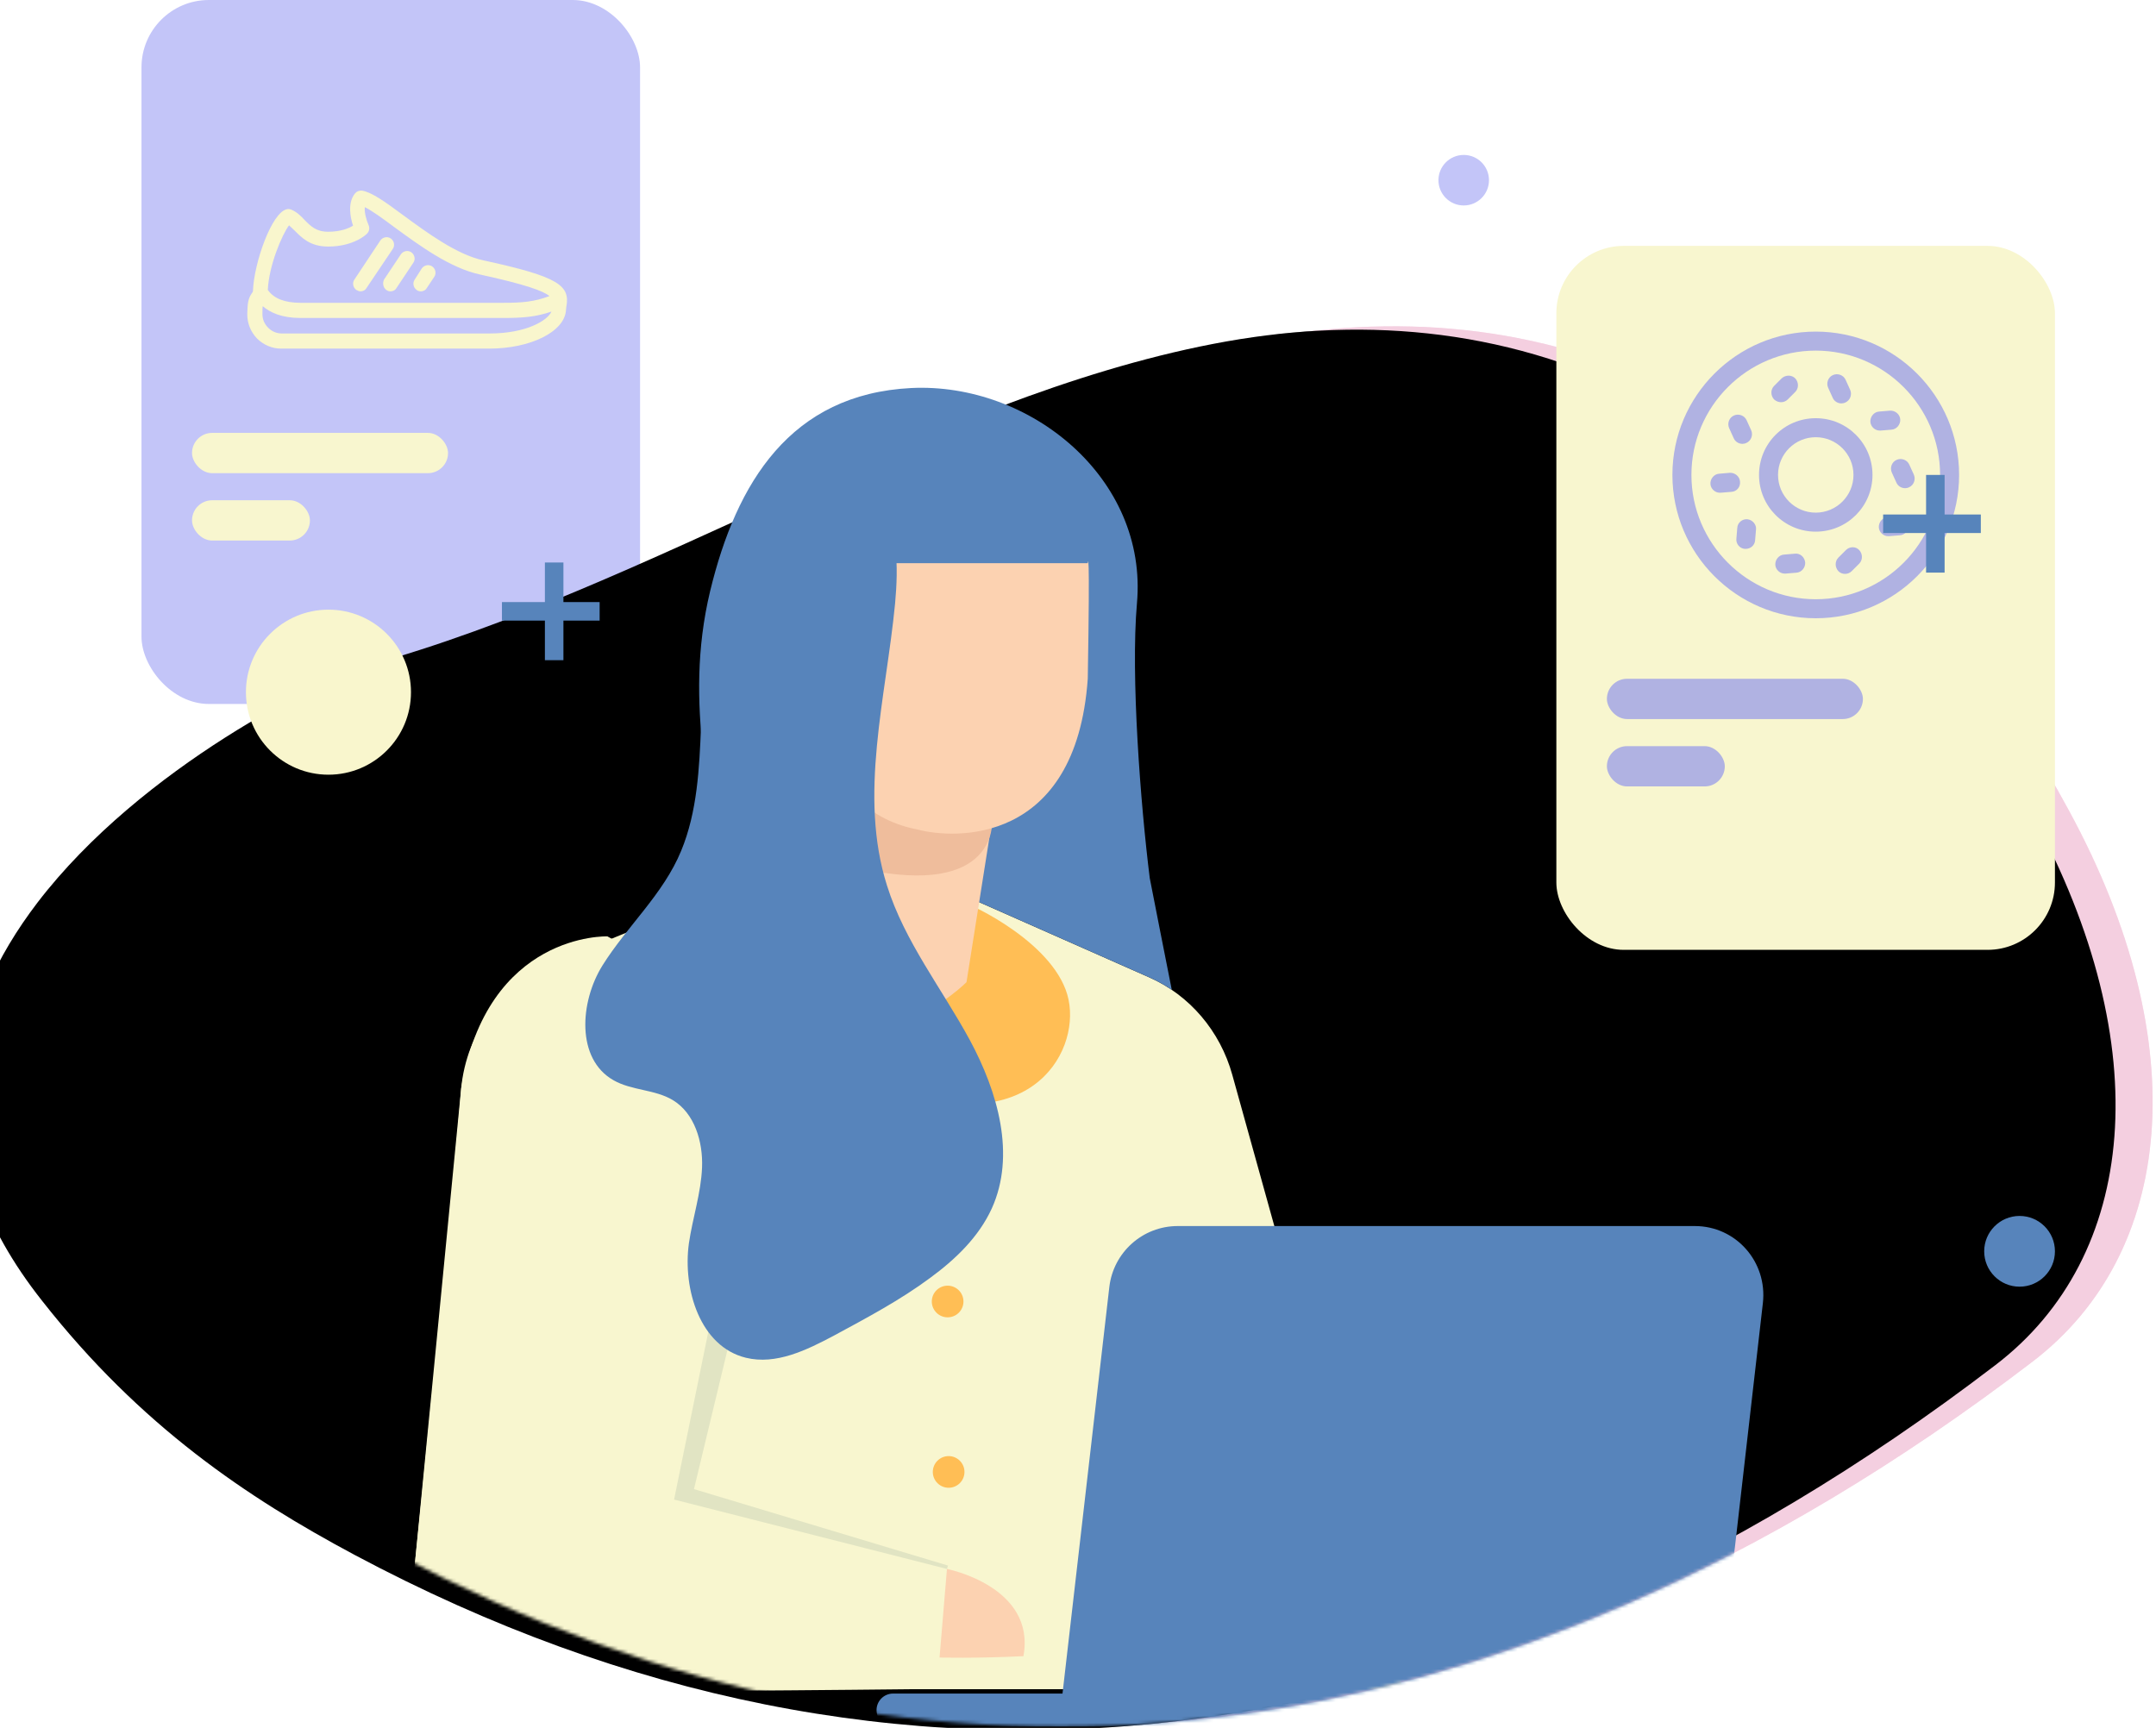 <?xml version="1.0" encoding="UTF-8"?>
<svg width="640px" height="513px" viewBox="0 0 640 513" version="1.1" xmlns="http://www.w3.org/2000/svg" xmlns:xlink="http://www.w3.org/1999/xlink">
    <title>Group 8</title>
    <defs>
        <path d="M22.1,267 C53.1,226.5 107.1,200.2 120.1,196.6 C204.2,173.4 286.8,117.4 371.1,101.1 C455.4,84.8 544.6,112.4 614.3,240.9 C651.7,309.9 645.5,372.1 603.3,404.3 C445.5,525 277.2,546.5 116.2,460.6 C84.4,443.6 52.7,422.4 23.5,385.2 C-12.4,339.8 -2.3,299 22.1,267 Z" id="path-1"></path>
        <filter x="-4.2%" y="-6.5%" width="108.5%" height="113.0%" filterUnits="objectBoundingBox" id="filter-3">
            <feGaussianBlur stdDeviation="21.5" in="SourceAlpha" result="shadowBlurInner1"></feGaussianBlur>
            <feOffset dx="-11" dy="1" in="shadowBlurInner1" result="shadowOffsetInner1"></feOffset>
            <feComposite in="shadowOffsetInner1" in2="SourceAlpha" operator="arithmetic" k2="-1" k3="1" result="shadowInnerInner1"></feComposite>
            <feColorMatrix values="0 0 0 0 0   0 0 0 0 0   0 0 0 0 0  0 0 0 0.1 0" type="matrix" in="shadowInnerInner1"></feColorMatrix>
        </filter>
        <path d="M22.029,170.382 C53.029,129.882 107.029,103.582 120.029,99.982 C204.129,76.782 286.729,20.782 371.029,4.482 C455.329,-11.818 544.529,15.782 614.229,144.282 C651.629,213.282 645.429,275.482 603.229,307.682 C445.429,428.382 277.129,449.882 116.129,363.982 C84.329,346.982 52.629,325.782 23.429,288.582 C-12.471,243.182 -2.371,202.382 22.029,170.382 Z" id="path-4"></path>
        <filter x="-4.2%" y="-6.5%" width="108.5%" height="113.0%" filterUnits="objectBoundingBox" id="filter-6">
            <feGaussianBlur stdDeviation="21.5" in="SourceAlpha" result="shadowBlurInner1"></feGaussianBlur>
            <feOffset dx="-11" dy="1" in="shadowBlurInner1" result="shadowOffsetInner1"></feOffset>
            <feComposite in="shadowOffsetInner1" in2="SourceAlpha" operator="arithmetic" k2="-1" k3="1" result="shadowInnerInner1"></feComposite>
            <feColorMatrix values="0 0 0 0 0   0 0 0 0 0   0 0 0 0 0  0 0 0 0.1 0" type="matrix" in="shadowInnerInner1"></feColorMatrix>
        </filter>
    </defs>
    <g id="Page-2" stroke="none" stroke-width="1" fill="none" fill-rule="evenodd">
        <g id="Desktop-HD" transform="translate(-742, -1445)">
            <g id="Group-8" transform="translate(742, 1445)">
                <g id="Group-5" transform="translate(42, 0)">
                    <rect id="Rectangle" fill="#C3C5F8" x="0" y="0" width="148" height="209" rx="20"></rect>
                    <rect id="Rectangle" fill="#F8F6CF" x="15" y="128.52" width="76" height="11.959" rx="5.98"></rect>
                    <rect id="Rectangle" fill="#F8F6CF" x="15" y="148.52" width="35" height="11.959" rx="5.98"></rect>
                    <g id="noun_shoes_3202335" transform="translate(31, 56)" fill="#F9F6CD" fill-rule="nonzero">
                        <g id="Group">
                            <path d="M70.5,21.3 C62.6,19.6 53.8,13.1 46.7,7.9 C41.3,3.9 37.4,1.1 34.5,0.6 C33.7,0.5 32.9,0.8 32.4,1.4 C30.1,4.2 31,8.6 31.8,11 C30.5,11.8 28.1,12.8 24.4,12.8 C20.9,12.8 19.3,11.2 17.5,9.4 C16.4,8.2 15.2,7 13.6,6.3 C13.2,6.1 12.7,6 12.2,6.1 C7.6,7 2.4,22.2 2.1,30.2 C2.1,30.5 2,30.8 1.8,31 C0.5,32.8 0.5,34.4 0.4,37.3 C0.4,40 1.4,42.5 3.3,44.5 C5.2,46.4 7.8,47.5 10.4,47.5 L72.2,47.5 C84.5,47.5 94.5,42.5 95,36.2 C95,35.8 95.1,35.5 95.1,35.2 C96.3,28.8 93.1,26.2 70.5,21.3 Z M12.8,10.9 C13.3,11.3 13.8,11.9 14.4,12.4 C16.5,14.5 19,17.2 24.4,17.2 C32.1,17.2 35.9,13.5 36,13.3 C36.6,12.7 36.8,11.7 36.4,10.8 C35.8,9.4 35.1,7.1 35.3,5.5 C37.5,6.6 40.8,9 44,11.4 C51.4,16.8 60.6,23.6 69.5,25.5 C83.2,28.5 88.3,30.4 90.1,31.9 C85.6,33.6 82,33.9 76.5,33.9 L16.2,33.9 C11.5,33.9 8.3,32.6 6.6,30.2 C6.6,30.2 6.5,30.2 6.5,30.1 C6.8,22.8 10.8,13.5 12.8,10.9 Z M72.4,43 L10.6,43 C9.1,43 7.7,42.4 6.6,41.3 C5.5,40.2 4.9,38.8 4.9,37.3 C4.9,36.1 4.9,35.4 5,34.9 C7.2,36.8 10.6,38.4 16.2,38.4 L76.6,38.4 C82.1,38.4 86.1,38.1 90.7,36.5 C89.6,39.1 83.3,43 72.4,43 Z" id="Shape"></path>
                            <path d="M34,30.5 C34.7,30.5 35.4,30.2 35.8,29.5 L43.6,17.9 C44.3,16.9 44,15.5 43,14.8 C42,14.1 40.6,14.4 39.9,15.4 L32.2,27 C31.5,28 31.8,29.4 32.8,30.1 C33.2,30.3 33.6,30.5 34,30.5 Z" id="Path"></path>
                            <path d="M41.7,30.1 C42.1,30.4 42.5,30.5 42.9,30.5 C43.6,30.5 44.3,30.2 44.7,29.5 L49.7,22 C50.4,21 50.1,19.6 49.1,18.9 C48.1,18.2 46.7,18.5 46,19.5 L41,27 C40.5,28 40.7,29.4 41.7,30.1 Z" id="Path"></path>
                            <path d="M50.7,30.1 C51.1,30.4 51.5,30.5 51.9,30.5 C52.6,30.5 53.3,30.2 53.7,29.5 L55.9,26.2 C56.6,25.2 56.3,23.8 55.3,23.1 C54.3,22.4 52.9,22.7 52.2,23.7 L50.1,27 C49.4,28 49.7,29.4 50.7,30.1 Z" id="Path"></path>
                        </g>
                    </g>
                </g>
                <mask id="mask-2" fill="white">
                    <use xlink:href="#path-1"></use>
                </mask>
                <g id="Mask" fill-rule="nonzero">
                    <use fill="#F4CFE0" xlink:href="#path-1"></use>
                    <use fill="black" fill-opacity="1" filter="url(#filter-3)" xlink:href="#path-1"></use>
                </g>
                <g id="ui-ux-designer" mask="url(#mask-2)">
                    <g transform="translate(0, 18)">
                        <g id="Path" stroke-width="1" fill="none" fill-rule="evenodd" transform="translate(0.071, 78.618)">
                            <mask id="mask-5" fill="white">
                                <use xlink:href="#path-4"></use>
                            </mask>
                            <g id="Mask" fill-rule="nonzero">
                                <use fill="#F4CFE0" xlink:href="#path-4"></use>
                                <use fill="black" fill-opacity="1" filter="url(#filter-6)" xlink:href="#path-4"></use>
                            </g>
                        </g>
                        <path d="M287.4,248.4 L341,272.1 C353.1,277.4 362.2,288.1 365.8,301.1 L416.5,483.5 L155.5,483.5 C136.3,483.5 121.2,466.5 123.1,446.8 L136.9,305.1 C138.5,288.4 149.1,274.1 164.2,267.8 L214.7,247.1 L287.4,248.4 Z" id="Path" fill="#F8F6CF" fill-rule="nonzero"></path>
                        <path d="M281.2,483.5 L281.2,441.7 L200.4,433.4 L212.3,364.7 L208.5,275.4 L180.3,260 C180.3,260 144.6,258.7 136.9,305.1 C135.2,328.7 123.1,446.8 123.1,446.8 C123.1,446.8 120,481.5 155.5,483.5 C154.6,484.8 271.2,483.5 271.2,483.5 L281.2,483.5 Z" id="Path" fill="#F8F6CF" fill-rule="nonzero"></path>
                        <path d="M285.4,249.7 C288.1,250.3 313.8,262.3 317.2,278.8 C320.6,295.3 304.7,321.6 261.8,303.9 C258.8,304 285.4,249.7 285.4,249.7 Z" id="Path" fill="#FFBE55" fill-rule="nonzero"></path>
                        <path d="M229.5,183.3 C229.5,183.3 252.9,177.6 264.3,137.8 C263,141 231.4,137.2 229.5,183.3 Z" id="Path" fill="#064A6F" fill-rule="nonzero"></path>
                        <path d="M281.1,447.8 C281.1,447.8 307.6,453 303.8,473.7 C289.3,474.4 278.9,474.1 278.9,474.1 L281.1,447.8 Z" id="Path" fill="#FCD2B1" fill-rule="nonzero"></path>
                        <circle id="Oval" fill="#FFBE55" fill-rule="nonzero" cx="281.3" cy="368.4" r="4.7"></circle>
                        <circle id="Oval" fill="#FFBE55" fill-rule="nonzero" cx="281.6" cy="419" r="4.7"></circle>
                        <polygon id="Path" fill="#07354F" fill-rule="nonzero" opacity="0.095" points="281.1 447.8 200.1 427.2 210.3 377.2 217.4 376.7 206 424.1 281.4 446.8"></polygon>
                        <circle id="Oval" fill="#F7F7F7" fill-rule="nonzero" cx="2.2" cy="159.3" r="1.5"></circle>
                        <circle id="Oval" fill="#F7F7F7" fill-rule="nonzero" cx="7.5" cy="157.6" r="1.5"></circle>
                        <circle id="Oval" fill="#FFFFFF" fill-rule="nonzero" cx="12.5" cy="156" r="1.5"></circle>
                        <polygon id="Path" fill="#5784BB" fill-rule="nonzero" points="178.75 10.706 168.794 10.706 168.794 0.75 164.706 0.75 164.706 10.706 154.75 10.706 154.75 14.794 164.706 14.794 164.706 24.75 168.794 24.75 168.794 14.794 178.75 14.794"></polygon>
                        <g id="Group-6" stroke-width="1" fill="none" fill-rule="evenodd" transform="translate(396, 391)">
                            <g id="Group" transform="translate(24.273, 23.478) scale(-1, 1) rotate(-30) translate(-24.273, -23.478) translate(6.773, 6.978)" fill="#FFFFFF">
                                <path d="M31.605,20.744 L24.435,24.84 L7.679,14.866 L1.018,18.966 L1.048,12.165 C1.05,11.743 1.28,11.354 1.649,11.148 L7.619,7.82 C7.983,7.617 8.431,7.624 8.789,7.837 L14.252,11.099 L14.248,11.106 L24.704,17.381 L32.225,12.922 L32.195,19.733 C32.193,20.15 31.967,20.537 31.605,20.744 Z" id="Fill-1-path" transform="translate(16.622, 16.257) rotate(-270) translate(-16.622, -16.257) "></path>
                                <path d="M11.329,16.767 C11.148,16.87 10.939,16.924 10.728,16.919 L10.716,16.919 L10.704,16.919 C10.701,16.919 10.697,16.919 10.694,16.919 C10.486,16.919 10.282,16.865 10.105,16.761 L-3.973,8.549 L1.85,4.966 L16.607,13.75 L11.329,16.767 Z" id="Fill-1-path" transform="translate(6.317, 10.943) rotate(-270) translate(-6.317, -10.943) "></path>
                                <path d="M33.328,27.543 C33.147,27.646 32.939,27.7 32.728,27.696 L32.715,27.695 L32.703,27.695 C32.7,27.696 32.697,27.696 32.694,27.696 C32.485,27.696 32.281,27.641 32.104,27.538 L18.027,19.325 L23.849,15.742 L38.607,24.527 L33.328,27.543 Z" id="Fill-1-path-Copy" transform="translate(28.317, 21.719) rotate(-270) translate(-28.317, -21.719) "></path>
                            </g>
                        </g>
                    </g>
                </g>
                <polygon id="Triangle" fill="#F4CFE0" mask="url(#mask-2)" transform="translate(461.75, 42.5) rotate(-270) translate(-461.75, -42.5) " points="437 18 486.5 67 437.5 67"></polygon>
                <path d="M503.1,364 L349.6,364 C339.2,364 330.5,371.8 329.3,382.1 L315.4,502.8 L265.1,502.8 C262.4,502.8 260.2,505 260.2,507.7 L260.2,507.7 C260.2,510.4 262.4,512.6 265.1,512.6 L314.3,512.6 L323.1,512.6 L508.9,512.6 L523.3,386.9 C524.7,374.6 515.3,364 503.1,364 Z" id="Path" fill="#5784BB" fill-rule="nonzero" mask="url(#mask-2)"></path>
                <g id="Group-7" transform="translate(462, 73)">
                    <rect id="Rectangle-Copy-3" fill="#F8F6CF" x="0" y="0" width="148" height="209" rx="20"></rect>
                    <rect id="Rectangle-Copy-4" fill="#B0B2E2" x="15" y="128.52" width="76" height="11.959" rx="5.98"></rect>
                    <rect id="Rectangle-Copy-5" fill="#B0B2E2" x="15" y="148.52" width="35" height="11.959" rx="5.98"></rect>
                    <g id="noun_donut_3212523" transform="translate(34, 25)" fill="#B0B2E2" fill-rule="nonzero">
                        <g id="Group">
                            <path d="M43,0.448 C19.529,0.448 0.448,19.529 0.448,43 C0.448,66.471 19.529,85.552 43,85.552 C66.471,85.552 85.552,66.471 85.552,43 C85.552,19.529 66.471,0.448 43,0.448 Z M43,79.908 C22.665,79.908 6.092,63.335 6.092,43 C6.092,22.665 22.665,6.092 43,6.092 C63.335,6.092 79.908,22.665 79.908,43 C79.908,63.335 63.335,79.908 43,79.908 Z" id="Shape"></path>
                            <path d="M43,26.158 C33.683,26.158 26.158,33.683 26.158,43 C26.158,52.317 33.683,59.842 43,59.842 C52.317,59.842 59.842,52.317 59.842,43 C59.842,33.683 52.317,26.158 43,26.158 Z M43,54.198 C36.819,54.198 31.802,49.181 31.802,43 C31.802,36.819 36.819,31.802 43,31.802 C49.181,31.802 54.198,36.819 54.198,43 C54.198,49.181 49.181,54.198 43,54.198 Z" id="Shape"></path>
                            <path d="M32.698,21.41 C33.415,21.41 34.131,21.142 34.669,20.604 L36.908,18.365 C37.983,17.29 37.983,15.498 36.908,14.333 C35.833,13.258 34.042,13.258 32.877,14.333 L30.637,16.573 C29.562,17.648 29.562,19.44 30.637,20.604 C31.265,21.142 31.981,21.41 32.698,21.41 Z" id="Path"></path>
                            <path d="M51.958,65.306 L49.719,67.546 C48.644,68.621 48.644,70.412 49.719,71.577 C50.256,72.115 50.973,72.383 51.69,72.383 C52.406,72.383 53.123,72.115 53.66,71.577 L55.9,69.338 C56.975,68.263 56.975,66.471 55.9,65.306 C54.825,64.142 53.033,64.231 51.958,65.306 Z" id="Path"></path>
                            <path d="M67.546,55.273 L64.321,55.542 C62.798,55.631 61.633,57.065 61.723,58.587 C61.812,60.021 63.067,61.185 64.5,61.185 C64.59,61.185 64.679,61.185 64.769,61.185 L67.994,60.917 C69.517,60.827 70.681,59.394 70.592,57.871 C70.412,56.348 69.069,55.183 67.546,55.273 Z" id="Path"></path>
                            <path d="M36.819,66.381 L33.594,66.65 C32.071,66.74 30.906,68.173 30.996,69.696 C31.085,71.129 32.34,72.294 33.773,72.294 C33.862,72.294 33.952,72.294 34.042,72.294 L37.267,72.025 C38.79,71.935 39.954,70.502 39.865,68.979 C39.685,67.367 38.342,66.202 36.819,66.381 Z" id="Path"></path>
                            <path d="M22.754,56.169 C21.231,55.99 19.798,57.154 19.708,58.677 L19.44,61.902 C19.26,63.425 20.425,64.858 21.948,64.948 C22.038,64.948 22.127,64.948 22.217,64.948 C23.65,64.948 24.904,63.873 24.994,62.44 L25.262,59.215 C25.442,57.781 24.277,56.348 22.754,56.169 Z" id="Path"></path>
                            <path d="M62.26,29.831 L65.485,29.562 C67.008,29.473 68.173,28.04 68.083,26.517 C67.994,24.994 66.56,23.829 65.037,23.919 L61.812,24.188 C60.29,24.277 59.125,25.71 59.215,27.233 C59.304,28.667 60.558,29.831 61.992,29.831 C62.081,29.831 62.171,29.831 62.26,29.831 Z" id="Path"></path>
                            <path d="M20.515,44.971 C20.425,43.448 18.992,42.283 17.469,42.373 L14.333,42.642 C12.81,42.731 11.646,44.165 11.735,45.688 C11.825,47.121 13.079,48.285 14.512,48.285 C14.602,48.285 14.692,48.285 14.781,48.285 L18.006,48.017 C19.529,47.927 20.694,46.583 20.515,44.971 Z" id="Path"></path>
                            <path d="M18.633,32.071 C19.081,33.146 20.156,33.773 21.231,33.773 C21.59,33.773 22.038,33.683 22.396,33.504 C23.829,32.877 24.456,31.175 23.829,29.742 L22.485,26.785 C21.858,25.352 20.156,24.725 18.723,25.352 C17.29,25.979 16.663,27.681 17.29,29.115 L18.633,32.071 Z" id="Path"></path>
                            <path d="M48.017,20.067 C48.465,21.142 49.54,21.769 50.615,21.769 C50.973,21.769 51.421,21.679 51.779,21.5 C53.212,20.873 53.84,19.171 53.212,17.738 L51.869,14.781 C51.242,13.348 49.54,12.721 48.106,13.348 C46.673,13.975 46.046,15.677 46.673,17.11 L48.017,20.067 Z" id="Path"></path>
                            <path d="M72.115,42.91 L70.771,39.954 C70.144,38.521 68.442,37.894 67.008,38.521 C65.575,39.148 64.948,40.85 65.575,42.283 L66.919,45.24 C67.367,46.315 68.442,46.942 69.517,46.942 C69.875,46.942 70.323,46.852 70.681,46.673 C72.115,46.046 72.742,44.344 72.115,42.91 Z" id="Path"></path>
                        </g>
                    </g>
                </g>
                <path d="M270.5,115.2 C305.8,113.5 340.8,142 337.5,179.1 C335.6,200.7 338.6,239.1 341.3,260.7 L341.3,260.7 L344.4,276.5 C344.4,276.5 346.248,285.835 347.839,293.876 C345.691,292.42 343.405,291.153 341,290.1 L341,290.1 L287.4,266.4 L269.914,266.087 L272.5,251.1 C264.301,241.617 259.225,233.793 259.102,233.604 L259.1,233.6 L259.1,265.894 L214.7,265.1 L214.142,265.329 C212.276,238.683 202.577,209.795 210.8,175.5 C218.6,143.2 234.7,117 270.5,115.2 Z" id="Combined-Shape" fill="#5784BB" fill-rule="nonzero"></path>
                <path d="M294.5,243.6 L286.9,291.6 C286.9,291.6 257.8,320.7 245.2,286.5 C241.4,260 252.4,230.9 252.4,230.9 L294.5,243.6 Z" id="Path" fill="#FCD2B1" fill-rule="nonzero"></path>
                <path d="M294.5,243.9 C294.5,243.9 296.1,266.7 255.8,257.9 C247.1,245.1 251.5,220.1 251.5,220.1 L294.5,243.9 Z" id="Path" fill="#EFBD9C" fill-rule="nonzero"></path>
                <path d="M239.6,196.6 C239.6,196.6 238.9,240 272.5,246.3 C283,249.1 319.4,251.2 322.9,201.5 C323.6,159.5 322.9,167.2 322.9,167.2 L247.3,167.2 L239.6,196.6 Z" id="Path" fill="#FCD2B1" fill-rule="nonzero"></path>
                <path d="M229.3,146.9 C209.2,164.9 209,190.6 208.1,215.6 C207.6,228 207,241 202.2,252.6 C196.9,265.5 186.1,275 178.8,286.7 C172.1,297.5 171,314.4 182.1,320.7 C187.5,323.8 194.4,323.4 199.7,326.6 C206.2,330.5 208.7,339 208.4,346.6 C208.1,354.2 205.6,361.6 204.5,369.1 C202.6,382.9 207.9,399.8 221.4,403.1 C230.4,405.3 239.5,400.8 247.6,396.5 C257.4,391.2 267.2,386 276.1,379.4 C283.6,373.9 290.5,367.3 294.4,358.8 C301.6,342.9 296.2,324.2 287.9,308.8 C279.6,293.5 268.5,279.5 263.3,262.9 C254.8,236.1 263,207.2 265.7,179.2 C266.7,168.2 266.7,156.2 260.3,147.1 C247.1,128.2 216.9,142.2 220.8,164.3" id="Path" fill="#5784BB" fill-rule="nonzero"></path>
                <circle id="Oval" fill="#F9F6CD" cx="97.5" cy="205.5" r="24.5"></circle>
                <circle id="Oval" fill="#5784BB" cx="599.5" cy="371.5" r="10.5"></circle>
                <circle id="Oval-Copy" fill="#C3C5F8" cx="434.5" cy="53.5" r="7.5"></circle>
                <line x1="559" y1="155.5" x2="588" y2="155.5" id="Path-2" stroke="#5784BB" stroke-width="5.5"></line>
                <line x1="574.5" y1="141" x2="574.5" y2="170" id="Path-2" stroke="#5784BB" stroke-width="5.5"></line>
                <line x1="149" y1="181.5" x2="178" y2="181.5" id="Path-2-Copy" stroke="#5784BB" stroke-width="5.5"></line>
                <line x1="164.5" y1="167" x2="164.5" y2="196" id="Path-2-Copy-2" stroke="#5784BB" stroke-width="5.5"></line>
            </g>
        </g>
    </g>
</svg>